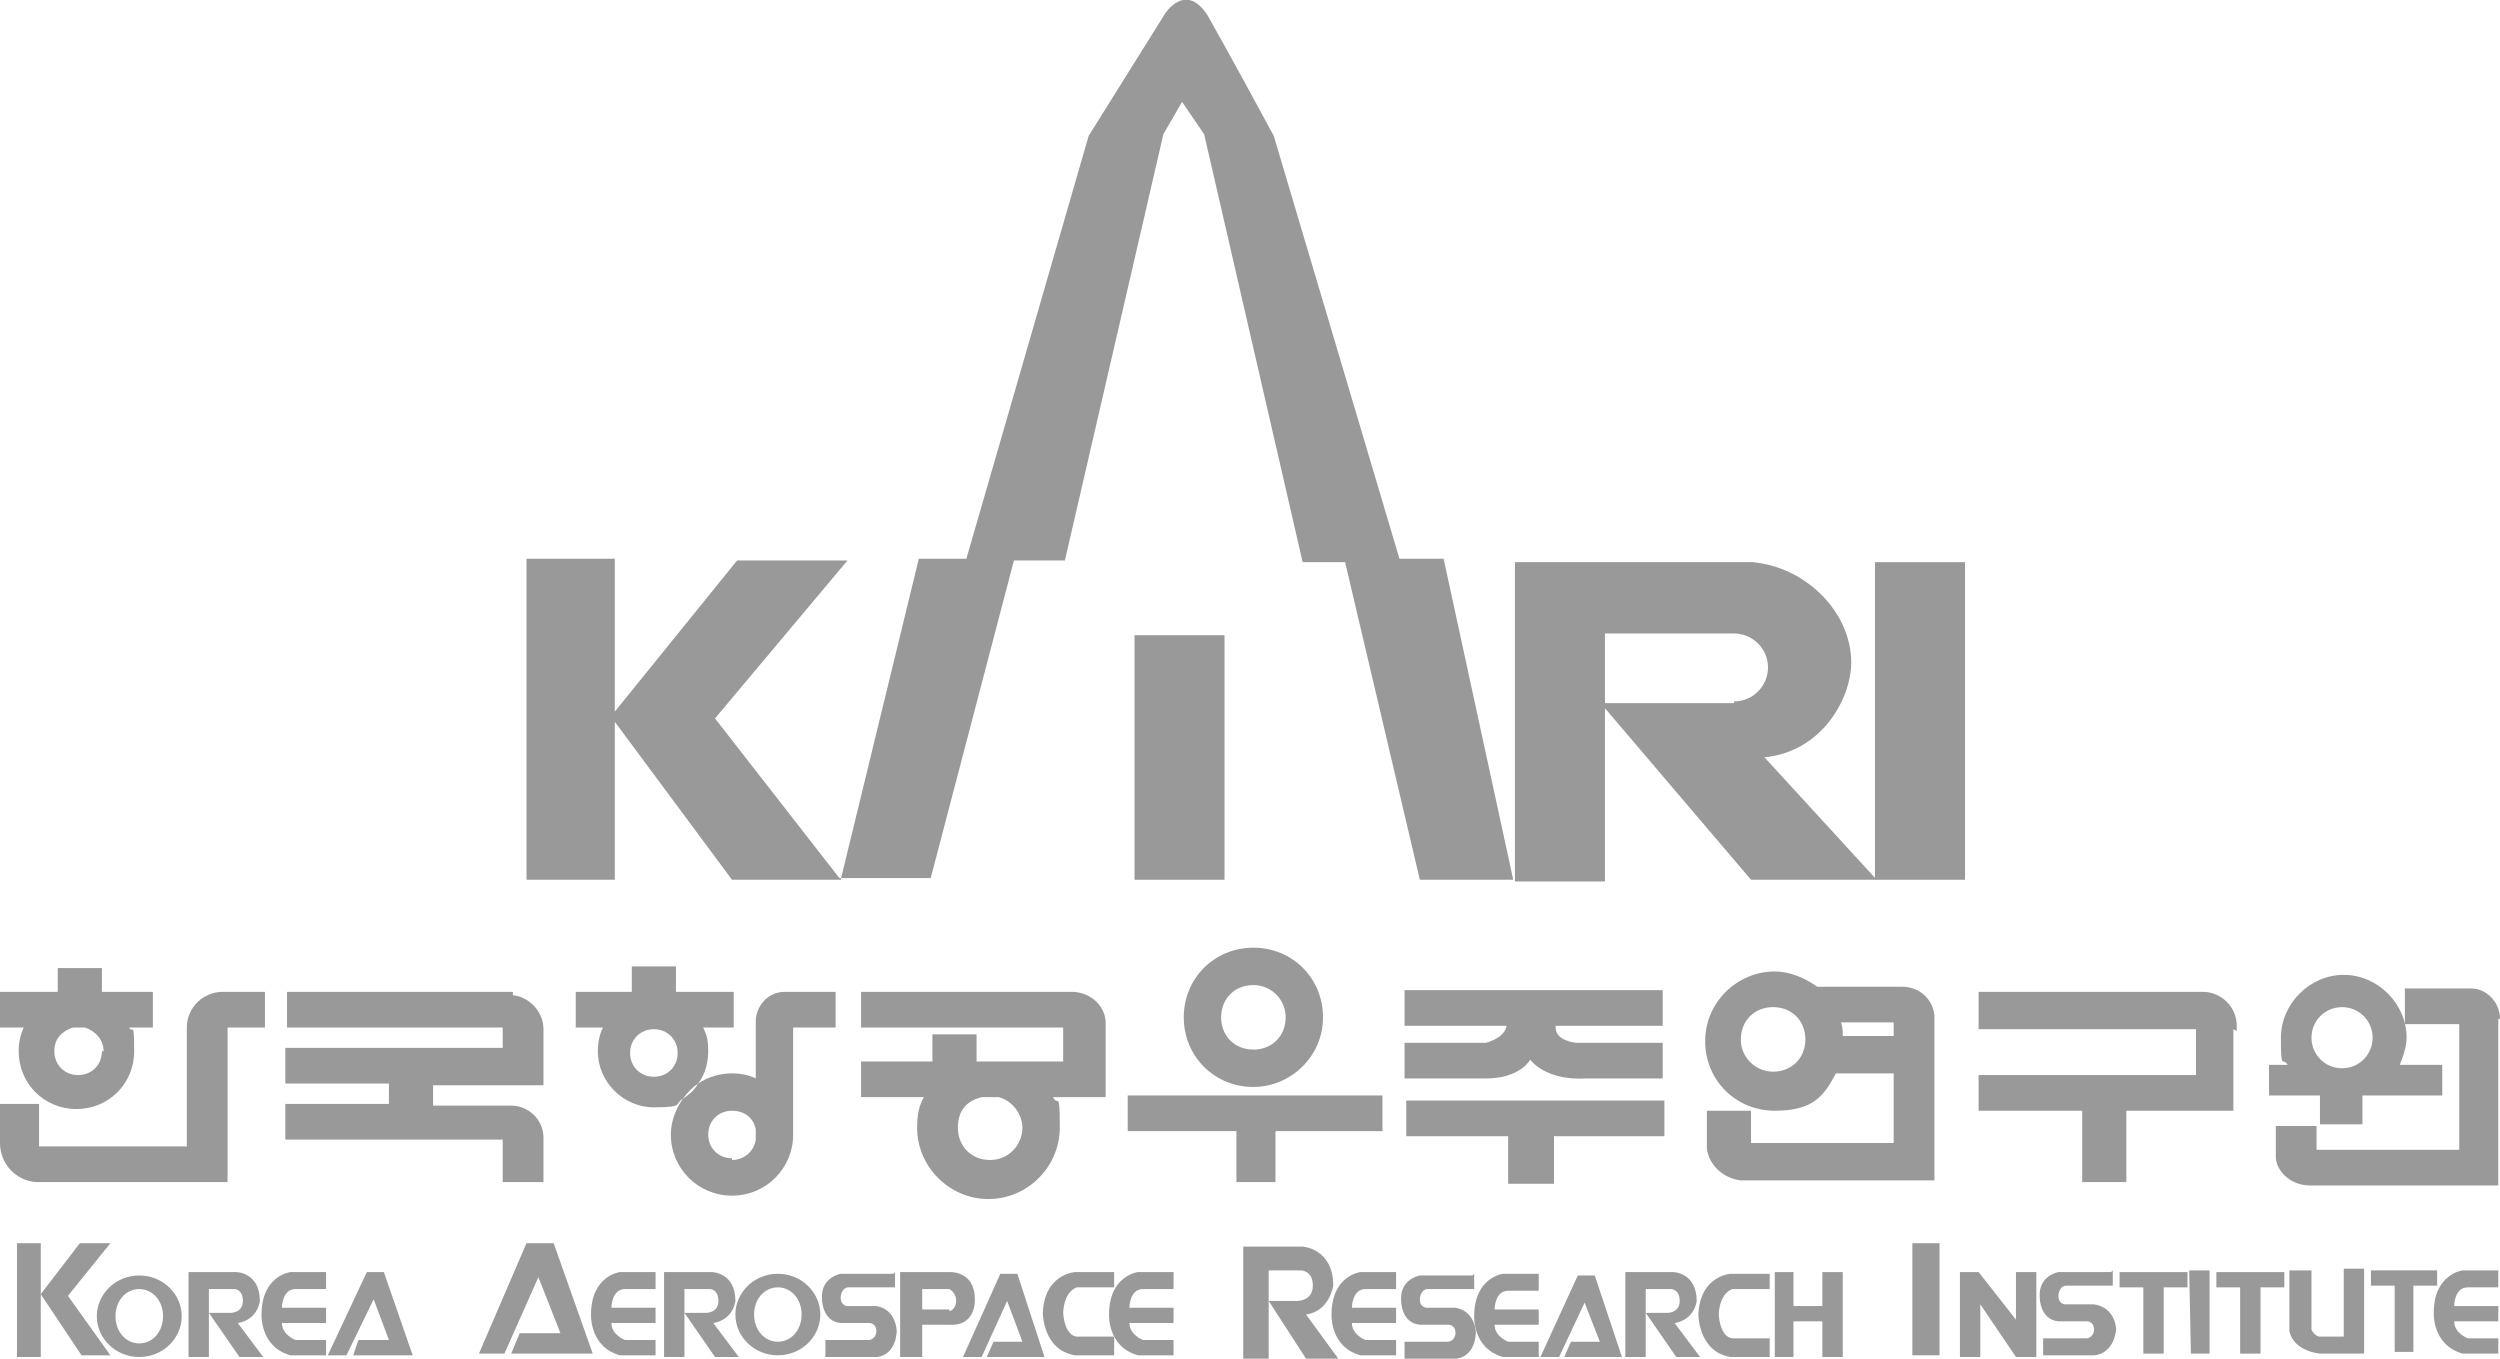 <?xml version="1.0" encoding="UTF-8"?>
<svg xmlns="http://www.w3.org/2000/svg" version="1.1" viewBox="0 0 147.2 80">
  <defs>
    <style>
      .cls-1 {
        fill: #999999;
      }
    </style>
  </defs>
  <!-- Generator: Adobe Illustrator 28.7.4, SVG Export Plug-In . SVG Version: 1.2.0 Build 166)  -->
  <g>
    <g id="_레이어_1" data-name="레이어_1">
      <g>
        <path class="cls-1" d="M9.1,58.4h-3.1v-1.4h-2.6v1.4H0v2.1h1.4c-.2.4-.3.9-.3,1.4,0,1.9,1.5,3.4,3.4,3.4s3.4-1.5,3.4-3.4-.1-1-.3-1.4h1.4v-2.1ZM6,61.9c0,.8-.6,1.4-1.4,1.4s-1.4-.6-1.4-1.4.5-1.2,1.1-1.4h.7c.6.2,1.1.7,1.1,1.4Z"/>
        <path class="cls-1" d="M13.3,58.4h0c0,0-.1,0-.2,0-1.1,0-2.1.9-2.1,2.1s0,0,0,0h0v7H2.3v-.2h0v-2.3H0v2.3h0c0,1.2.9,2.2,2.1,2.3h0s9.1,0,9.1,0h0s2.2,0,2.2,0v-9.1h2.2v-2.1h-2.3Z"/>
        <path class="cls-1" d="M131.7,60.7c0,0,0-.2,0-.3,0-1.1-.9-2-2-2s-.1,0-.2,0h-13v2.2h12.8v2.7h-12.8v2.1h6.1v4.2h2.6v-4.2h4.7s1.6,0,1.6,0v-4.8Z"/>
        <path class="cls-1" d="M30.2,58.4h0s-13.3,0-13.3,0v2.1h12.7v1.2h-12.8v2.1h6.1v1.2h-6.1v2.1h12.8v2.5h2.4v-2.6h0c0-1.1-.9-1.9-1.9-1.9h0s-4.6,0-4.6,0v-1.2h6.5v-.9h0v-2.2c0,0,0-.1,0-.2,0-1-.8-1.9-1.8-2Z"/>
        <path class="cls-1" d="M49.2,60.4v-2h-2.8c0,0-.1,0-.2,0-.9,0-1.6.7-1.7,1.6h0v3.5c-.4-.2-.9-.3-1.4-.3-.7,0-1.4.2-2,.6-.2.4-.6.7-.9.9-.4.6-.7,1.3-.7,2.1,0,2,1.6,3.6,3.6,3.6s3.6-1.6,3.6-3.6,0-.2,0-.2v-6.1h2.5ZM43.1,68.2c-.8,0-1.4-.6-1.4-1.4s.6-1.4,1.4-1.4,1.3.5,1.4,1.1v.6h0c-.1.7-.7,1.2-1.4,1.2Z"/>
        <path class="cls-1" d="M41.1,63.8c.4-.5.6-1.2.6-1.9s-.1-1-.3-1.4h1.8v-2.1h-3.4v-1.5h-2.6v1.5h-3.3v2.1h1.6c-.2.4-.3.9-.3,1.4,0,1.8,1.5,3.3,3.3,3.3s1.2-.2,1.7-.5c.3-.4.6-.7.9-.9ZM38.5,63.4c-.8,0-1.4-.6-1.4-1.4s.6-1.4,1.4-1.4,1.4.6,1.4,1.4-.6,1.4-1.4,1.4Z"/>
        <polygon class="cls-1" points="81.4 64.5 66.4 64.5 66.4 66.6 72.8 66.6 72.8 69.6 75.1 69.6 75.1 66.6 81.4 66.6 81.4 64.5"/>
        <path class="cls-1" d="M63.1,58.4s0,0,0,0h0s-12.4,0-12.4,0v2.1h11.9v2h-5.1v-1.6h-2.6v1.6h-4.2v2.1h3.7c-.3.5-.4,1.1-.4,1.8,0,2.3,1.9,4.2,4.2,4.2s4.2-1.9,4.2-4.2-.1-1.2-.4-1.8h.6s2.5,0,2.5,0v-4.5h0c-.1-1-1-1.7-2-1.7ZM60.2,66.4c0,1-.8,1.9-1.9,1.9s-1.9-.8-1.9-1.9.6-1.6,1.4-1.8h1c.8.2,1.4,1,1.4,1.8Z"/>
        <path class="cls-1" d="M73.8,64c2.2,0,4.1-1.8,4.1-4.1s-1.8-4.1-4.1-4.1-4.1,1.8-4.1,4.1,1.8,4.1,4.1,4.1ZM73.8,58c1,0,1.9.8,1.9,1.9s-.8,1.9-1.9,1.9-1.9-.8-1.9-1.9.8-1.9,1.9-1.9Z"/>
        <path class="cls-1" d="M87.5,63.5c2,0,2.6-1.1,2.6-1.1,1.1,1.3,3.2,1.1,3.2,1.1h0s4.6,0,4.6,0v-2.1h-4.4s-.7,0-.7,0c0,0-1.3-.1-1.2-1h6.3v-2.1h-15.2v2.1h6c0,.2-.2.7-1.2,1h-4.8v2.1h4.8Z"/>
        <polygon class="cls-1" points="82.8 64.8 82.8 66.9 88.8 66.9 88.8 69.7 91.5 69.7 91.5 66.9 98 66.9 98 64.8 82.8 64.8"/>
        <path class="cls-1" d="M113.9,59.8h0c-.1-1-.9-1.7-1.9-1.7h0s-5,0-5,0c-.7-.5-1.6-.9-2.5-.9-2.2,0-4.1,1.8-4.1,4.1s1.8,4.1,4.1,4.1,2.9-.9,3.6-2.2h3.4v4.1h-8.4v-1.9h-2.6v2s0,0,0,0,0,0,0,0v.2h0c.1,1,1,1.8,2,1.9h0s10.4,0,10.4,0h0s1,0,1,0v-9.7ZM104.4,63.1c-1,0-1.9-.8-1.9-1.9s.8-1.9,1.9-1.9,1.9.8,1.9,1.9-.8,1.9-1.9,1.9ZM108.5,61c0-.3,0-.5-.1-.8h3.1v.8h-3Z"/>
        <path class="cls-1" d="M141.3,62.7c.2-.5.4-1.1.4-1.6,0-2-1.7-3.7-3.7-3.7s-3.7,1.7-3.7,3.7.1,1.1.4,1.6h-1.1v1.8h3v1.7h2.5v-1.7h4.7v-1.8h-2.4ZM137.9,59.3c1,0,1.8.8,1.8,1.8s-.8,1.8-1.8,1.8-1.8-.8-1.8-1.8.8-1.8,1.8-1.8Z"/>
        <path class="cls-1" d="M147.2,60c0-1-.8-1.8-1.7-1.8s-.1,0-.2,0h0s-3.7,0-3.7,0v2.1h3.2v7.4h-8.4v-1.4h-2.4v1.9h0c.1.9,1,1.6,2,1.6s0,0,.1,0h8.7s2.3,0,2.3,0v-9.8h0Z"/>
        <polygon class="cls-1" points="49.9 33 43.4 33 36.2 41.9 36.2 32.9 31 32.9 31 51.8 36.2 51.8 36.2 42.5 43.1 51.8 49.5 51.8 42.1 42.3 49.9 33"/>
        <rect class="cls-1" x="66.8" y="37.4" width="5.3" height="14.4"/>
        <path class="cls-1" d="M49.5,51.8l4.6-18.9h2.8l7.2-24.9,4.5-7.2s1.2-1.9,2.5.1c1.2,2.1,3.9,7.1,3.9,7.1l7.4,24.9h2.6l4.1,18.9h-5.5l-4.4-18.7h-2.5l-5.8-25.2-1.3-1.9-1.1,1.9-5.8,25.1h-3l-4.9,18.7h-5.5Z"/>
        <path class="cls-1" d="M103.8,44.6c3.5-.3,5.2-3.5,5.2-5.6,0-2.9-2.6-5.6-5.8-5.9h-14v18.8h5.3v-10.2l8.6,10.1h7.4l-6.6-7.2ZM102.1,41.4h-7.6v-4.1h7.6c1.1,0,2,.9,2,2s-.9,2-2,2Z"/>
        <rect class="cls-1" x="110.4" y="33.1" width="5.3" height="18.7"/>
        <rect class="cls-1" x="1" y="73.2" width="1.4" height="6.7"/>
        <polygon class="cls-1" points="4.7 73.2 6.5 73.2 4 76.3 6.5 79.8 4.8 79.8 2.4 76.2 4.7 73.2"/>
        <polygon class="cls-1" points="28.2 79.7 29.7 79.7 31.7 75.2 33 78.5 30.6 78.5 30.1 79.7 34.9 79.7 32.6 73.2 31 73.2 28.2 79.7"/>
        <path class="cls-1" d="M52.6,75h-3.1s-1.2.2-1.1,1.5c0,0,0,1.3,1.1,1.4h1.7s.4,0,.4.5c0,0,0,.4-.4.5h-2.6v1h3s1.1,0,1.2-1.5c0,0,0-1.3-1.2-1.5h-1.7s-.4,0-.4-.5c0,0,0-.5.4-.6h2.8v-.9Z"/>
        <path class="cls-1" d="M55.9,74.9h-2.9s0,5,0,5h1.3v-1.9h1.6c1.6.1,1.5-1.5,1.5-1.5,0-1.7-1.5-1.6-1.5-1.6ZM55.9,77.1h-1.6v-1.2h1.6s.4.2.4.7c0,0,0,.5-.4.6Z"/>
        <polygon class="cls-1" points="92.9 75.1 93.9 75.1 95.5 79.9 92.1 79.9 92.5 79 94.2 79 93.3 76.7 91.8 79.9 90.7 79.9 92.9 75.1"/>
        <path class="cls-1" d="M104.1,75h-2.2s-1.8.1-1.9,2.4c0,0,0,2.2,1.9,2.5h2.3v-1.1h-2.2s-.7,0-.8-1.4c0,0,0-1.2.8-1.5h2.2v-.9Z"/>
        <polygon class="cls-1" points="104.5 74.9 104.5 79.9 105.6 79.9 105.6 77.8 107.3 77.8 107.3 79.9 108.5 79.9 108.5 74.9 107.3 74.9 107.3 76.9 105.6 76.9 105.6 74.9 104.5 74.9"/>
        <polygon class="cls-1" points="115.4 74.9 115.4 79.9 116.6 79.9 116.6 76.8 118.7 79.9 119.9 79.9 119.9 74.9 118.7 74.9 118.7 77.7 116.5 74.9 115.4 74.9"/>
        <polygon class="cls-1" points="128.9 74.8 130.1 74.8 130.1 79.7 129 79.7 128.9 74.8"/>
        <path class="cls-1" d="M139.2,74.8v4.9h-2.6s-1.5-.1-1.8-1.3v-3.6h1.3v3.5s.2.4.5.4h1.4v-4h1.2Z"/>
        <path class="cls-1" d="M147.1,75.8h-1.8c-.8,0-.8,1.1-.8,1.1h2.6v.9h-2.6c0,.7.8,1,.8,1h1.8v.9h-2.1c-1.8-.5-1.7-2.4-1.7-2.4,0-2.3,1.7-2.5,1.7-2.5h2.1v.9Z"/>
        <rect class="cls-1" x="112.6" y="73.2" width="1.6" height="6.6"/>
        <path class="cls-1" d="M90.6,76h-1.8c-.8,0-.8,1.1-.8,1.1h2.6v.9h-2.6c0,.7.8,1,.8,1h1.8v.9h-2.1c-1.8-.5-1.7-2.4-1.7-2.4,0-2.3,1.7-2.5,1.7-2.5h2.1v.9Z"/>
        <path class="cls-1" d="M82.2,75.9h-1.8c-.8,0-.8,1.1-.8,1.1h2.6v.9h-2.6c0,.7.8,1,.8,1h1.8v.9h-2.1c-1.8-.5-1.7-2.4-1.7-2.4,0-2.3,1.7-2.5,1.7-2.5h2.1v.9Z"/>
        <path class="cls-1" d="M69.1,75.9h-1.8c-.8,0-.8,1.1-.8,1.1h2.6v.9h-2.6c0,.7.8,1,.8,1h1.8v.9h-2.1c-1.8-.5-1.7-2.4-1.7-2.4,0-2.3,1.7-2.5,1.7-2.5h2.1v.9Z"/>
        <path class="cls-1" d="M38.6,75.9h-1.8c-.8,0-.8,1.1-.8,1.1h2.6v.9h-2.6c0,.7.8,1,.8,1h1.8v.9h-2.1c-1.8-.5-1.7-2.4-1.7-2.4,0-2.3,1.7-2.5,1.7-2.5h2.1v.9Z"/>
        <path class="cls-1" d="M19.2,75.9h-1.8c-.8,0-.8,1.1-.8,1.1h2.6v.9h-2.6c0,.7.8,1,.8,1h1.8v.9h-2.1c-1.8-.5-1.7-2.4-1.7-2.4,0-2.3,1.7-2.5,1.7-2.5h2.1v.9Z"/>
        <polygon class="cls-1" points="139.6 74.8 143.5 74.8 143.5 75.7 142.1 75.7 142.1 79.6 141 79.6 141 75.7 139.6 75.7 139.6 74.8"/>
        <polygon class="cls-1" points="130.5 74.9 134.5 74.9 134.5 75.8 133.1 75.8 133.1 79.7 131.9 79.7 131.9 75.8 130.5 75.8 130.5 74.9"/>
        <polygon class="cls-1" points="124.8 74.9 128.8 74.9 128.8 75.8 127.4 75.8 127.4 79.7 126.2 79.7 126.2 75.8 124.8 75.8 124.8 74.9"/>
        <path class="cls-1" d="M8.2,75.1c-1.4,0-2.5,1.1-2.5,2.4s1.1,2.4,2.5,2.4,2.5-1.1,2.5-2.4-1.1-2.4-2.5-2.4ZM8.2,79.1c-.8,0-1.4-.7-1.4-1.6s.6-1.6,1.4-1.6,1.4.7,1.4,1.6-.6,1.6-1.4,1.6Z"/>
        <path class="cls-1" d="M45.8,75c-1.4,0-2.5,1.1-2.5,2.4s1.1,2.4,2.5,2.4,2.5-1.1,2.5-2.4-1.1-2.4-2.5-2.4ZM45.8,79c-.8,0-1.4-.7-1.4-1.6s.6-1.6,1.4-1.6,1.4.7,1.4,1.6-.6,1.6-1.4,1.6Z"/>
        <path class="cls-1" d="M86.7,75.1h-3.1s-1.2.2-1.1,1.5c0,0,0,1.3,1.1,1.4h1.7s.4,0,.4.5c0,0,0,.4-.4.5h-2.6v1h3s1.1,0,1.2-1.5c0,0,0-1.3-1.2-1.5h-1.7s-.4,0-.4-.5c0,0,0-.5.4-.6h2.8v-.9Z"/>
        <path class="cls-1" d="M124.3,74.9h-3.1s-1.2.2-1.1,1.5c0,0,0,1.3,1.1,1.4h1.7s.4,0,.4.5c0,0,0,.4-.4.5h-2.6v1h3s1.1,0,1.3-1.5c0,0,0-1.3-1.3-1.5h-1.7s-.4,0-.4-.5c0,0,0-.5.4-.6h2.8v-.9Z"/>
        <polygon class="cls-1" points="58.9 75 59.9 75 61.5 79.9 58.1 79.9 58.5 79 60.2 79 59.3 76.6 57.8 79.9 56.7 79.9 58.9 75"/>
        <path class="cls-1" d="M65.5,74.9h-2.2s-1.8.1-1.9,2.4c0,0,0,2.2,1.9,2.5h2.3v-1.1h-2.2s-.7,0-.8-1.4c0,0,0-1.2.8-1.5h2.2v-.9Z"/>
        <polygon class="cls-1" points="21.6 74.9 22.6 74.9 24.3 79.8 20.8 79.8 21.1 78.9 22.9 78.9 22 76.5 20.4 79.8 19.3 79.8 21.6 74.9"/>
        <path class="cls-1" d="M100.1,79.9l-1.5-2c1.2-.2,1.3-1.3,1.3-1.3,0-1.7-1.4-1.7-1.4-1.7h-2.8v5s1.2,0,1.2,0v-2.6h0s0-1.4,0-1.4h1.5s.5,0,.5.7-.7.7-.7.7h-1.3l1.8,2.6h1.5Z"/>
        <polygon class="cls-1" points="96.8 77.3 96.8 77.3 96.8 77.3 96.8 77.3"/>
        <path class="cls-1" d="M43.5,79.9l-1.5-2c1.2-.2,1.3-1.3,1.3-1.3,0-1.7-1.4-1.7-1.4-1.7h-2.8v5s1.2,0,1.2,0v-2.6h0s0-1.4,0-1.4h1.5s.5,0,.5.7-.7.7-.7.7h-1.3l1.8,2.6h1.5Z"/>
        <polygon class="cls-1" points="40.2 77.3 40.2 77.3 40.2 77.3 40.2 77.3"/>
        <path class="cls-1" d="M15.5,79.9l-1.5-2c1.2-.2,1.3-1.3,1.3-1.3,0-1.7-1.4-1.7-1.4-1.7h-2.8v5s1.2,0,1.2,0v-2.6h0s0-1.4,0-1.4h1.5s.5,0,.5.7-.7.7-.7.7h-1.3l1.8,2.6h1.5Z"/>
        <polygon class="cls-1" points="12.2 77.4 12.2 77.4 12.2 77.4 12.2 77.4"/>
        <path class="cls-1" d="M78.8,80l-1.9-2.6c1.4-.2,1.6-1.7,1.6-1.7,0-2.2-1.8-2.3-1.8-2.3h-3.5v6.6s1.5,0,1.5,0v-3.4h0s0-1.8,0-1.8h1.9s.7,0,.7.9-.9.9-.9.9h-1.7l2.2,3.4h1.9Z"/>
        <polygon class="cls-1" points="74.7 76.6 74.8 76.6 74.7 76.6 74.7 76.6"/>
      </g>
    </g>
  </g>
</svg>
